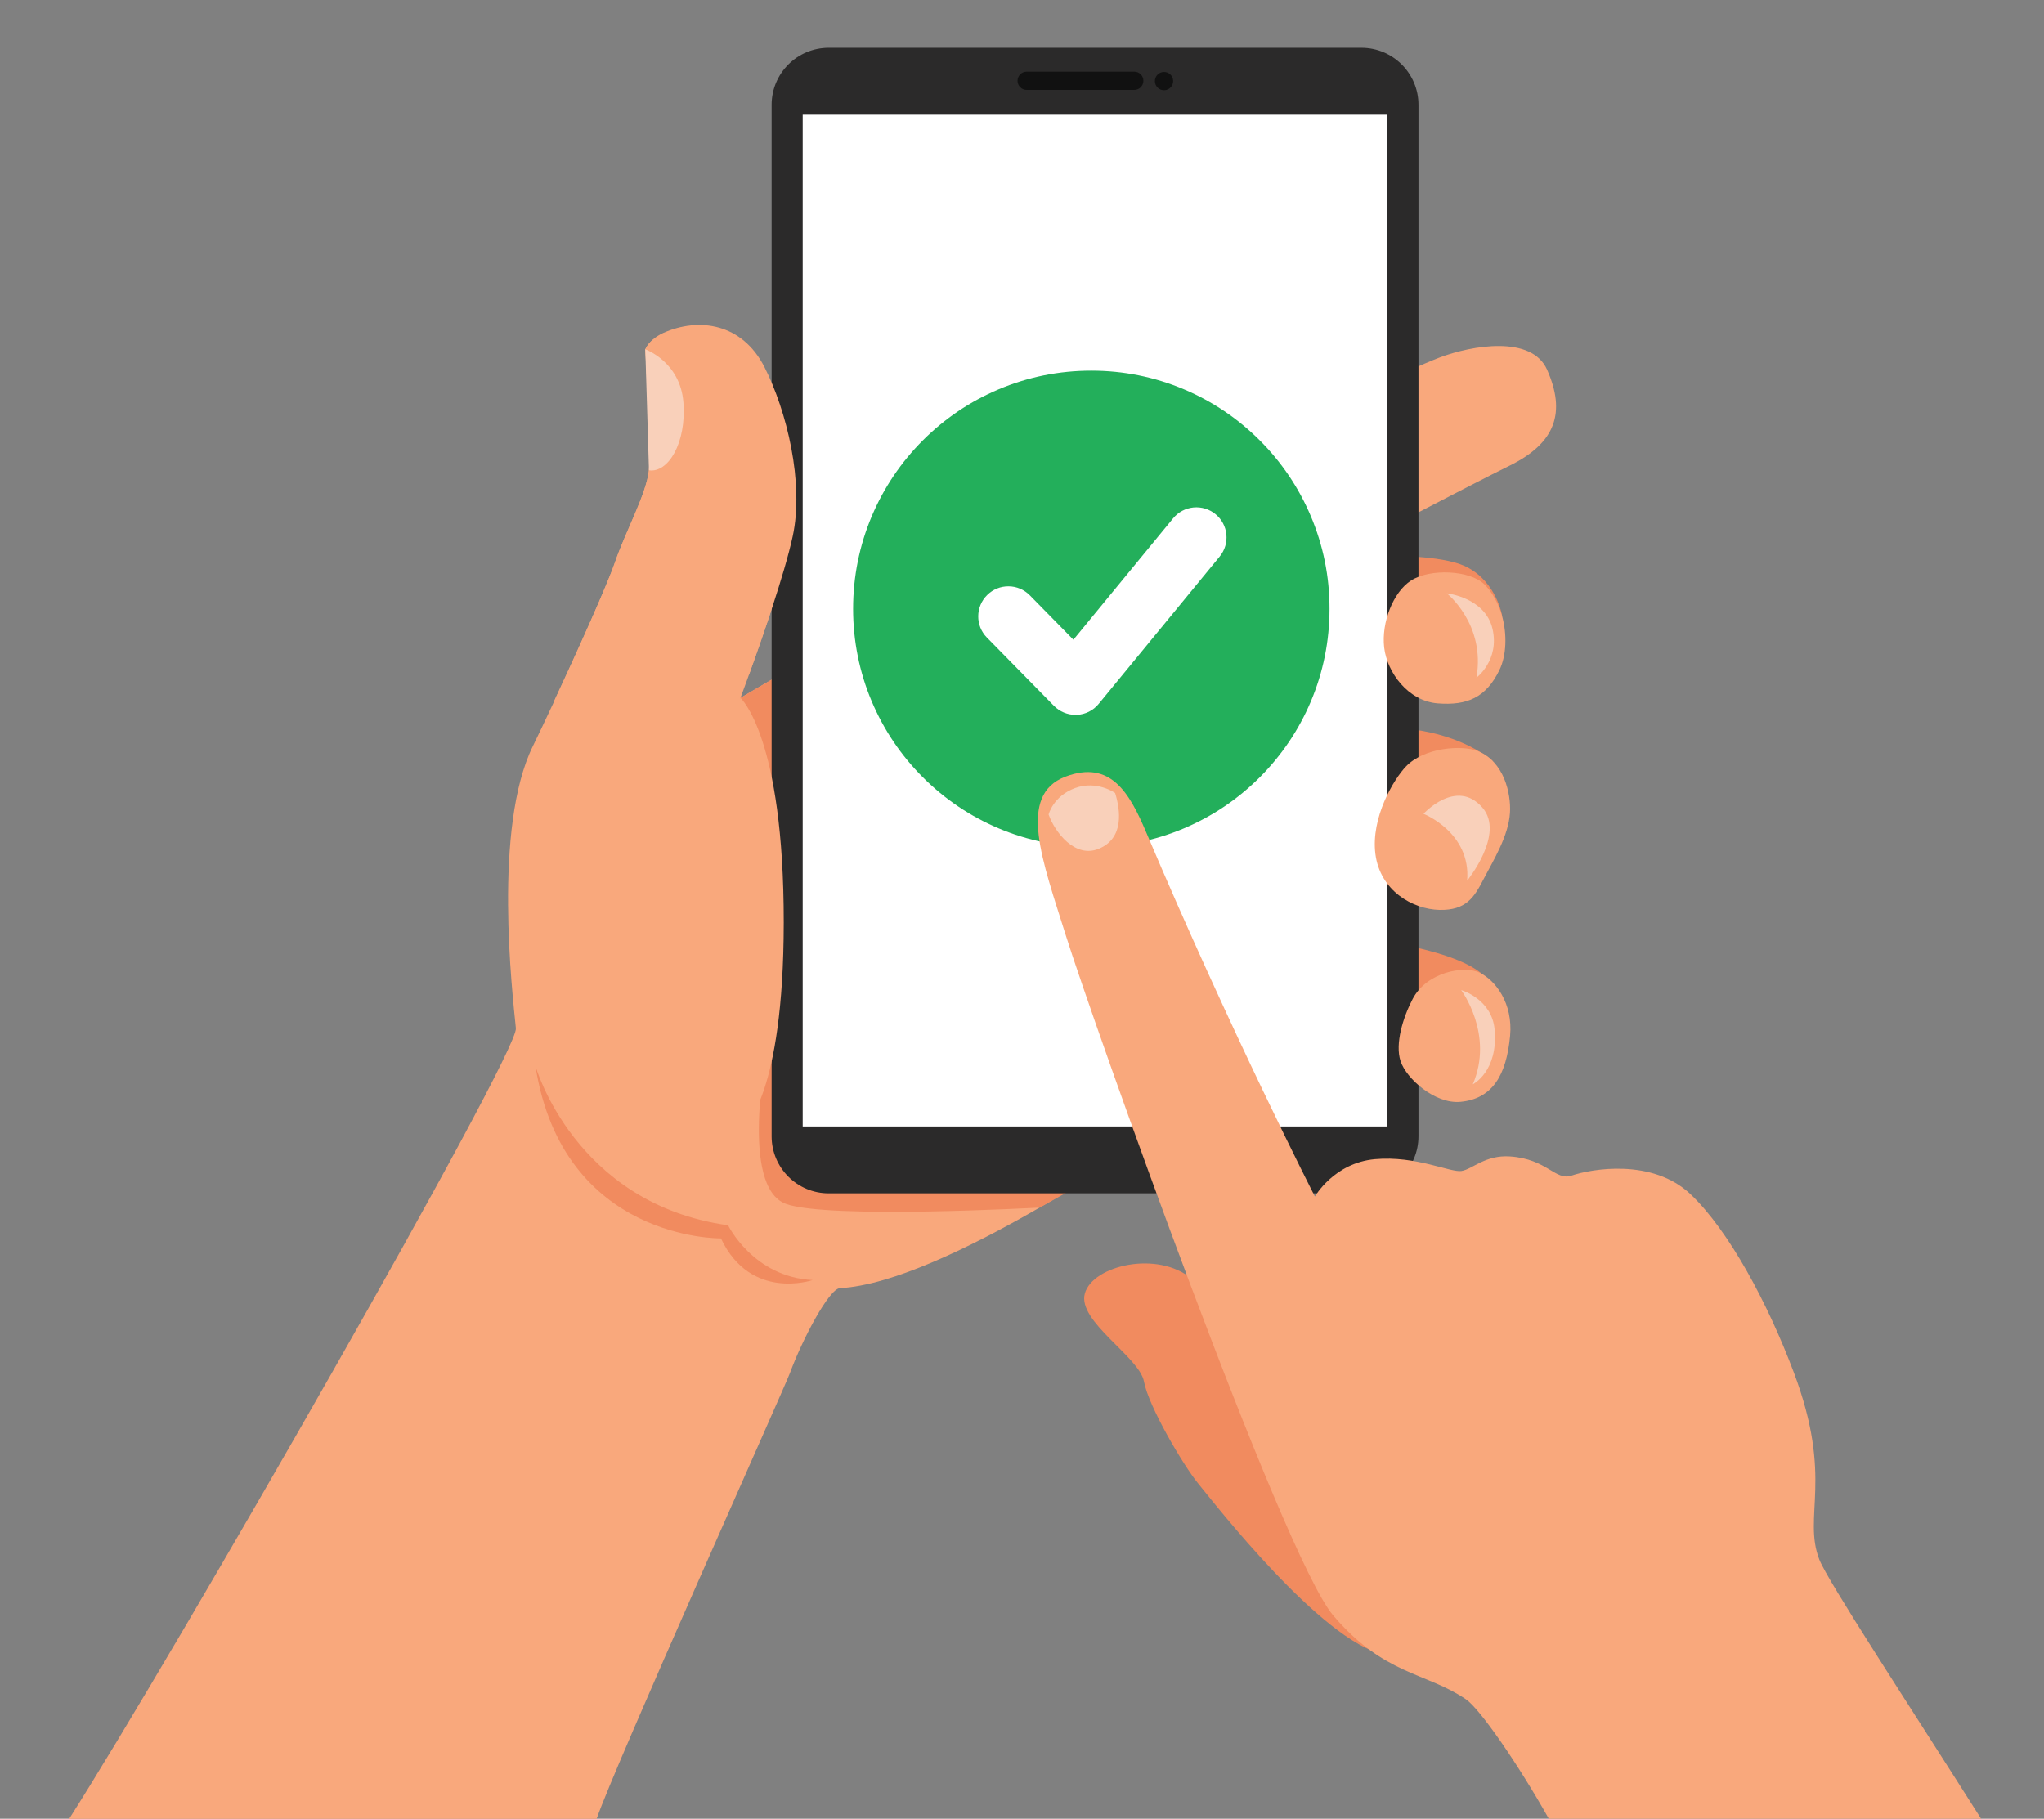 <?xml version="1.0" encoding="utf-8"?>
<!-- Generator: Adobe Illustrator 23.0.0, SVG Export Plug-In . SVG Version: 6.00 Build 0)  -->
<svg version="1.1" xmlns="http://www.w3.org/2000/svg" xmlns:xlink="http://www.w3.org/1999/xlink" x="0px" y="0px"
	 viewBox="0 0 328.82 292.61" style="enable-background:new 0 0 328.82 292.61;" xml:space="preserve">
<rect x="0" y="0" width="328.82" height="292.61" fill="#808080" stroke="none"/>
<style type="text/css">
	.st0{fill:#FFFFFF;}
	.st1{fill:#F18B5F;}
	.st2{fill:#F9A87C;}
	.st3{fill:#2B2A2A;}
	.st4{fill:#111111;}
	.st5{fill:#F9D0BA;}
	.st6{fill:#23AF5B;}
</style>
<g id="background">
</g>
<g id="vector">
	<g>
		<g>
			<path class="st1" d="M217.81,89.57c0.28,0,13.13-0.86,18.1,1.63c4.91,2.46,5.76,7.97,5.76,7.97l-14.5,9.59l-13.85,2.34
				L217.81,89.57z"/>
			<path class="st2" d="M126.66,175.2l0.96-67.89c-3.64,2.11-8.5,4.97-8.5,4.97s6.54-17.37,8.41-25.99
				c1.87-8.62-1.44-19.82-5.03-26.86c-3.59-7.04-10.84-8.47-16.38-5.46c-0.94,0.51-1.8,1.13-2.31,2.23c0,0,0.92,16.42,0.58,19.46
				c-0.43,3.88-3.73,9.77-5.46,14.8c-1.72,5.03-9.85,22.73-13.21,29.59c-6.42,13.07-3.3,39.64-2.73,45.39
				c0.41,4.06-55.18,100.98-71.86,127.18h84.85c2.96-8.6,30.14-69.13,31.1-71.73c2.01-5.46,6.3-13.56,8.04-13.65
				c16.88-0.86,50.85-24.85,50.85-24.85l3.59-7.18H126.66z"/>
			<g>
				<path class="st1" d="M127.62,107.31c-3.64,2.11-8.5,4.97-8.5,4.97l7.59,59.65L127.62,107.31z"/>
			</g>
			<path class="st1" d="M123.37,169.02c0,0-4.4,21.9,3.04,24.66c6.7,2.49,40.86,0.6,40.86,0.6l9.23-5.2L123.37,169.02z"/>
			<path class="st2" d="M131.87,107.31c-0.15,0.09-0.31,0.18-0.47,0.27l0.47-0.07L131.87,107.31z"/>
			<path class="st2" d="M216.17,88.68c0,0,20.98-10.97,26.67-13.76c7.44-3.65,9.09-8.58,6.04-15.44
				c-2.48-5.58-12.07-3.93-17.27-1.97c-5.19,1.97-22.18,10.11-22.18,10.11L216.17,88.68z"/>
			<path class="st1" d="M212.18,117.84c0,0,8.89-1.59,16.47-0.28c7.58,1.31,11.44,4.84,11.44,4.84l-4.05,15.56
				c0,0-16.19-5.05-23.87-4.02V117.84z"/>
			<path class="st1" d="M216.03,150.6c0,0,17.37,1.46,22.63,6.3v12.7l-24.69-3.09L216.03,150.6z"/>
			<g>
				<g>
					<path class="st3" d="M219.01,7.69h-85.7c-5.07,0-9.18,4.11-9.18,9.18v165.94c0,5.07,4.11,9.18,9.18,9.18h85.7
						c5.07,0,9.18-4.11,9.18-9.18V16.87C228.19,11.8,224.08,7.69,219.01,7.69z"/>
					<rect x="129.13" y="18.46" class="st0" width="94.07" height="162.77"/>
				</g>
				<g>
					<g>
						<path class="st4" d="M165.16,14.47c-0.81,0-1.47-0.66-1.47-1.47c0-0.81,0.66-1.47,1.47-1.47h17.31c0.81,0,1.47,0.66,1.47,1.47
							c0,0.81-0.66,1.47-1.47,1.47H165.16z"/>
					</g>
					<g>
						
							<ellipse transform="matrix(1 -0.031 0.031 1 -0.315 5.852)" class="st4" cx="187.17" cy="13" rx="1.47" ry="1.47"/>
					</g>
				</g>
			</g>
			<path class="st2" d="M226.22,123.27c-1.99,2.05-5.71,8.24-4.96,14.13c0.75,5.9,5.99,8.89,10.3,8.99s5.62-2.06,7.11-4.96
				c1.5-2.9,4.01-6.89,4.24-10.67c0.19-3.09-0.96-8.24-5.17-9.92C235.17,119.81,229.12,120.27,226.22,123.27z"/>
			<path class="st2" d="M122.97,59.04c-3.59-7.04-10.56-8.04-16.3-5.46c-1.04,0.47-2.39,1.46-2.85,2.62c0,0,0.94,16.28,0.58,19.46
				c-0.43,3.88-3.73,9.77-5.46,14.8c-1.28,3.74-6.14,14.48-9.91,22.57l31.46-4.49c2.02-5.59,5.7-16.12,7.03-22.24
				C129.39,77.67,126.56,66.08,122.97,59.04z"/>
			<path class="st2" d="M226.98,93.41c-2.87,1.86-4.77,6.74-4.31,10.76c0.47,4.02,3.84,8.61,8.61,8.99
				c4.77,0.37,7.77-0.94,9.92-5.33c1.19-2.43,1.23-5.82,0.46-8.65c-0.62-2.3-1.85-4.19-2.9-5.2
				C236.43,91.73,230.05,91.42,226.98,93.41z"/>
			<path class="st2" d="M227.26,160.71c-1.53,2.92-2.88,7.21-1.95,10.01c0.92,2.81,5.53,6.93,9.63,6.55
				c5.16-0.48,7.4-4.31,7.99-10.61c0.49-5.27-2.37-8.95-4.9-10.17C235.5,155.28,229.51,156.4,227.26,160.71z"/>
			<path class="st2" d="M119.12,112.28c0,0,6.99,6.2,6.96,36.21c-0.03,27.81-6.32,32.75-6.32,32.75L119.12,112.28z"/>
			<path class="st5" d="M232.75,95.46c0,0,6.27,4.96,4.77,13.57c0,0,3.75-2.81,2.58-7.86C238.92,96.11,232.75,95.46,232.75,95.46z"
				/>
			<path class="st5" d="M229,130.93c0,0,7.67,3,7.02,10.76c0,0,6.17-7.56,2.43-11.79C234.26,125.14,229,130.93,229,130.93z"/>
			<path class="st5" d="M235.06,159.29c0,0,5.33,7.11,1.87,15.16c0,0,4.11-2.05,3.51-8.8C240.01,160.7,235.06,159.29,235.06,159.29z
				"/>
			<path class="st5" d="M104.4,75.66c3.08,0.46,6.05-4.38,5.54-10.92c-0.5-6.54-6.13-8.54-6.13-8.54L104.4,75.66z"/>
			<path class="st1" d="M86.14,171.51c0,0,6.28,22.17,30.99,25.62c0,0,4.04,8.33,13.6,8.81c0,0-9.96,3.45-14.75-6.7
				C115.98,199.24,90.55,199.66,86.14,171.51z"/>
			<g>
				<path class="st6" d="M210.87,83.03c-1.93-4.56-4.69-8.66-8.21-12.18c-3.52-3.52-7.62-6.28-12.18-8.21
					c-4.73-2-9.75-3.01-14.92-3.01c-5.17,0-10.19,1.01-14.92,3.01c-4.56,1.93-8.66,4.69-12.18,8.21c-3.52,3.52-6.28,7.62-8.21,12.18
					c-2,4.73-3.01,9.75-3.01,14.92c0,5.17,1.01,10.19,3.01,14.92c1.93,4.56,4.69,8.66,8.21,12.18c3.52,3.52,7.62,6.28,12.18,8.21
					c4.73,2,9.75,3.01,14.92,3.01c5.17,0,10.19-1.01,14.92-3.01c4.56-1.93,8.66-4.69,12.18-8.21c3.52-3.52,6.28-7.62,8.21-12.18
					c2-4.73,3.01-9.75,3.01-14.92C213.89,92.78,212.87,87.76,210.87,83.03z"/>
				<path class="st0" d="M195.54,82.72c-1-0.82-2.26-1.2-3.55-1.08c-1.29,0.13-2.45,0.75-3.27,1.75l-16.04,19.53l-7.01-7.14
					c-0.91-0.92-2.12-1.44-3.41-1.45c-1.3-0.01-2.52,0.48-3.44,1.39c-1.91,1.87-1.94,4.94-0.06,6.85l10.79,10.99
					c0.91,0.92,2.17,1.45,3.46,1.45c0.07,0,0.14,0,0.21,0c1.37-0.06,2.66-0.7,3.53-1.77l19.46-23.7
					C197.91,87.47,197.61,84.41,195.54,82.72z"/>
			</g>
		</g>
		<g>
			<path class="st1" d="M191.74,205.76c-5.56-4.66-15.96-2.15-17.22,2.33c-1.26,4.48,8.79,10.22,9.51,14.17
				c0.72,3.95,6.28,13.45,8.79,16.5c2.51,3.05,19.79,25.33,29.79,27.4c7.87,1.63,12.36-1.21,12.36-1.21S197.3,210.43,191.74,205.76z
				"/>
			<path class="st2" d="M249.16,292.61h69.54c-11.43-18.04-24.69-38.26-26.02-41.69c-2.73-7.03,2.34-12.95-4.1-30.1
				c-4.22-11.22-10.44-22.8-16.59-28.66c-6.15-5.86-16.02-4.1-19.15-3.03c-2.65,0.91-3.91-2.68-9.95-3.08
				c-3.94-0.26-6.01,2.05-7.77,2.34c-1.76,0.29-7.32-2.49-13.92-1.9c-6.59,0.59-9.67,6.01-9.67,6.01s-13.57-26.56-27.16-58.64
				c-2.66-6.28-5.71-11.66-12.97-8.91c-7.81,2.96-3.7,13.54,0.08,25.61c4.12,13.14,34.78,99.66,42.98,109.32
				c8.2,9.67,14.94,9.13,21.39,13.53C238.09,274.95,244.22,283.81,249.16,292.61z"/>
			<path class="st5" d="M179.39,127.58c0,0-2.94-2.09-6.45-0.79c-3.52,1.3-4.25,4.24-4.25,4.25c1.01,2.85,4.25,7.1,8.08,5.51
				C180.87,134.85,180.24,130.33,179.39,127.58z"/>
		</g>
	</g>
</g>
</svg>
